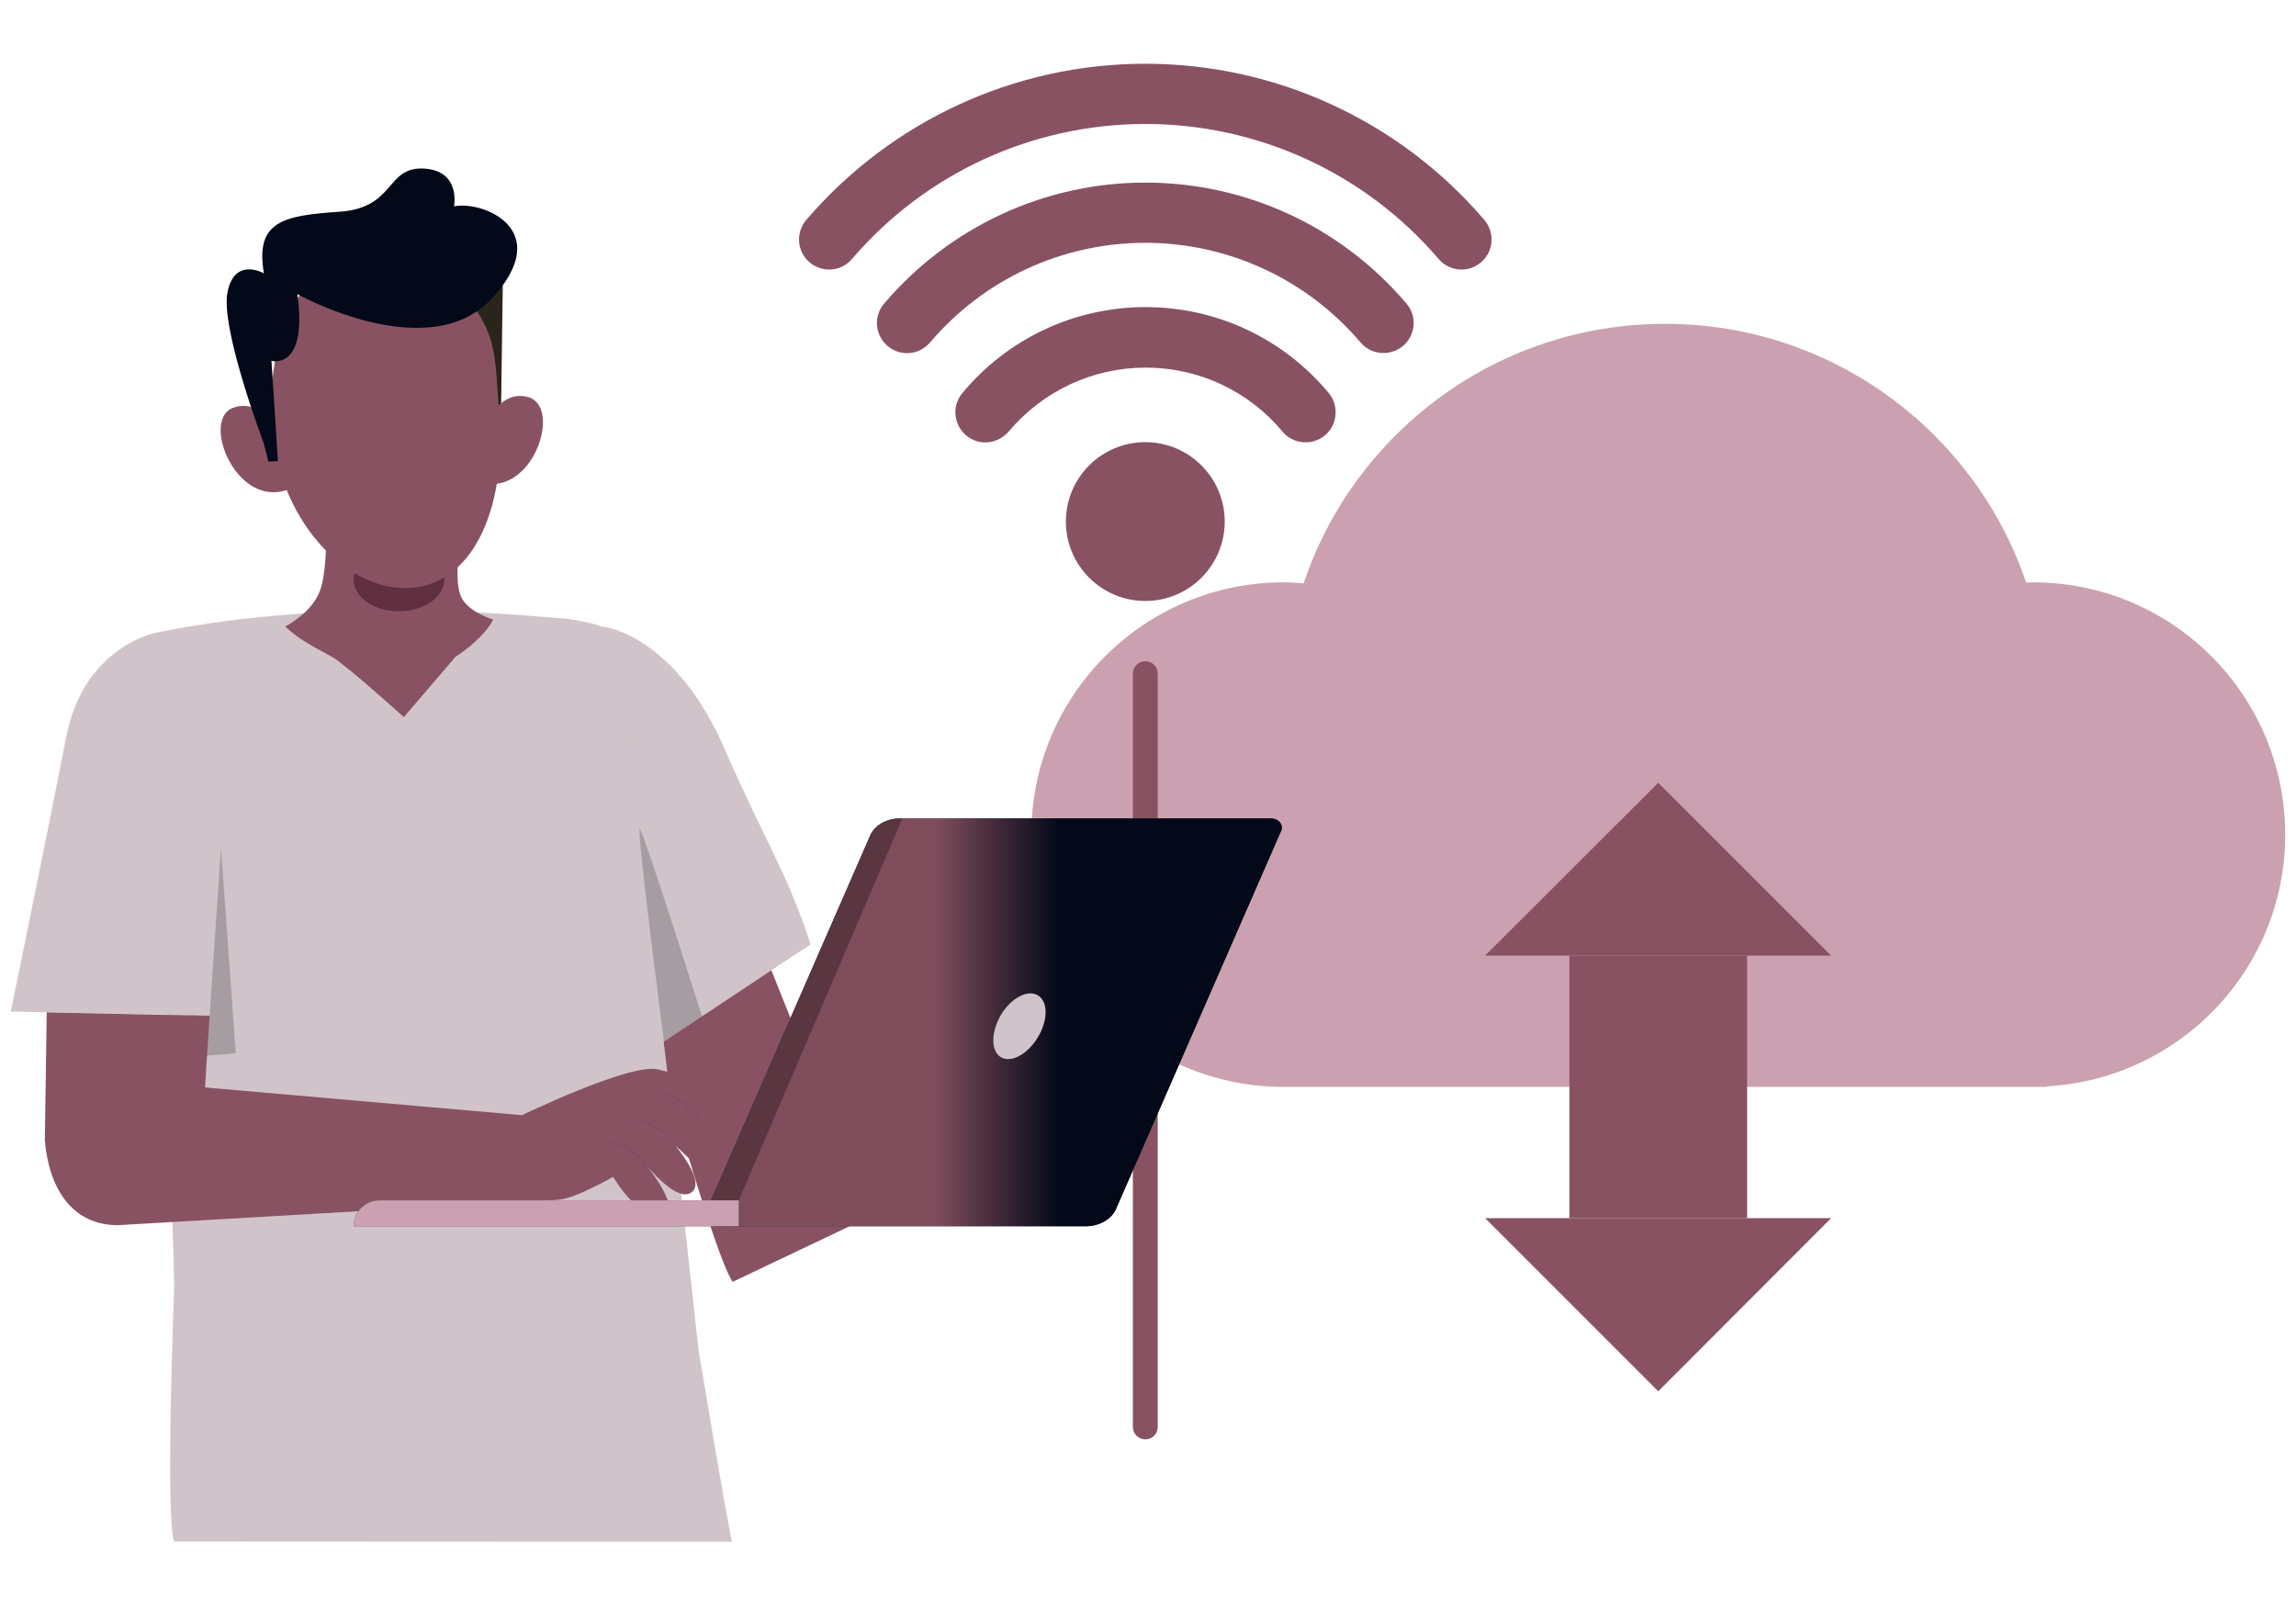 <?xml version="1.0" encoding="utf-8"?>
<!-- Generator: Adobe Illustrator 19.0.0, SVG Export Plug-In . SVG Version: 6.00 Build 0)  -->
<svg version="1.1" id="boy-using-wifi-on-laptop" xmlns="http://www.w3.org/2000/svg" xmlns:xlink="http://www.w3.org/1999/xlink"
	 x="0px" y="0px" viewBox="-74 203.8 850 591.1" style="enable-background:new -74 203.8 850 591.1;" xml:space="preserve">
<style type="text/css">
	.st0{fill:#CBA1B1;}
	.st1{fill:#895262;}
	.st2{fill:#D0C4CA;}
	.st3{opacity:0.2;enable-background:new    ;}
	.st4{opacity:0.1;fill:#1A2E35;enable-background:new    ;}
	.st5{fill:#1A2E35;}
	.st6{fill:url(#SVGID_1_);}
	.st7{opacity:0.3;}
	.st8{opacity:0.2;}
	.st9{fill:#603040;}
	.st10{fill:#2B2419;}
	.st11{fill:#040919;}
</style>
<path class="st0" d="M772,512.8c0-51.6-41.8-93.4-93.4-93.4c-0.8,0-1.6,0.1-2.5,0.1c-18.9-55.7-71.6-95.8-133.7-95.8
	c-62.2,0-115,40.2-133.8,96.1c-2.5-0.2-4.9-0.4-7.4-0.4c-51.6,0-93.4,41.8-93.4,93.4s41.8,93.4,93.4,93.4h282.5V606
	C732.9,603.3,772,562.7,772,512.8z"/>
<rect x="507" y="557.6" class="st1" width="65.8" height="97.2"/>
<polygon class="st1" points="539.9,493.6 475.8,557.6 539.9,557.6 603.9,557.6 "/>
<polygon class="st1" points="539.9,718.9 603.9,654.8 539.9,654.8 475.8,654.8 "/>
<g>
	<circle class="st1" cx="350" cy="396.9" r="29.4"/>
	<path class="st1" d="M438.2,334.5c-3.2,0-6.3-1.3-8.5-3.9c-19.9-23.4-48.9-36.9-79.7-36.9c-30.7,0-59.7,13.4-79.7,36.9
		c-4,4.7-11,5.3-15.7,1.3c-4.7-4-5.3-11-1.3-15.7c24.2-28.4,59.4-44.8,96.7-44.8s72.5,16.3,96.7,44.8c4,4.7,3.4,11.7-1.3,15.7
		C443.3,333.6,440.7,334.5,438.2,334.5z"/>
	<path class="st1" d="M467.1,303.6c-3.1,0-6.3-1.3-8.5-3.9c-27.2-31.8-66.8-50-108.6-50s-81.4,18.2-108.6,50c-4,4.7-11,5.2-15.7,1.2
		s-5.2-11-1.2-15.7c31.5-36.7,77.2-57.8,125.5-57.8s94.1,21.1,125.5,57.8c4,4.7,3.5,11.7-1.2,15.7
		C472.2,302.7,469.7,303.6,467.1,303.6z M290.8,367.6c-2.5,0-5-0.8-7.1-2.6c-4.7-3.9-5.4-11-1.4-15.7c16.8-20.2,41.5-31.8,67.8-31.8
		s51,11.6,67.8,31.8c3.9,4.7,3.3,11.8-1.4,15.7c-4.7,3.9-11.8,3.3-15.7-1.4c-12.6-15.1-31-23.7-50.7-23.7
		c-19.6,0-38.1,8.7-50.7,23.7C297.1,366.2,294,367.6,290.8,367.6z"/>
	<g>
		<path class="st1" d="M350,736.7c-2.6,0-4.6-2.1-4.6-4.6V453.2c0-2.6,2.1-4.6,4.6-4.6c2.6,0,4.6,2.1,4.6,4.6V732
			C354.7,734.6,352.6,736.7,350,736.7z"/>
	</g>
</g>
<path class="st1" d="M203.9,543.9l-40.8,26c0,0,25.9,95.7,34.1,108.5l50.9-24.2L203.9,543.9z"/>
<path class="st2" d="M149.1,435.8c-23.7,10.8-35.4,58.1,9.8,162.2l67.2-44.6c-8.4-25.9-17.5-39.5-31.3-71.1
	C176.1,438.3,149.1,435.8,149.1,435.8z"/>
<path class="st2" d="M197.1,774.6c-0.5,1.2-12.5-71.1-12.5-71.1c-8.4-77.1-21.7-197.4-34.4-266.7c-0.3-1.7-12.6-3.7-14.2-3.9
	c-16.8-1.2-83.8-8.7-152.1,5.1l6.6,241.9c0,0-3.4,86.6,0,94.6"/>
<polygon class="st3" points="-8.6,585 -4.8,585.5 7.8,517.7 13.3,593.8 -9.5,595.6 "/>
<path class="st2" d="M-16.1,438c0,0-26.9,5-33.4,38.7c-6,31-20.5,101.6-20.5,101.6l73.6,1.5l5.1-75.1L-16.1,438z"/>
<path class="st1" d="M-56.7,578.6l-0.7,47.3c1.5,18.2,10.3,31.5,27,31.5l162.2-9.4l7.2-29.6l-137.1-12l1.7-26.5L-56.7,578.6z"/>
<path class="st1" d="M212,617.3c-4.7-4-32-15.3-42.5-17.6c-10.6-2.3-50.7,17.2-50.7,17.2l-3.5,24.9c0,0,6.7,6.9,17.4,6.2
	c6.2-0.4,20.3-8.5,20.3-8.5s2.5,4.4,6.3,8.4c4.2,4.4,10.3,8.9,13.7,5.2s-6.5-16.5-8-18.3c1.5,1.8,12,14.6,17.2,10.3
	c5-4.1-6.2-17.2-6.2-17.2s5.8,5.5,8.8,8.3s8.4,2.5,8-3.4c-0.5-6.8-6.6-13.6-6.6-13.6s6.2,1.4,18,6.1
	C212.7,628.6,216,620.7,212,617.3z"/>
<path class="st4" d="M166.6,636.9c-0.1,0-0.1,0-0.2-0.1c-2-2.3-4.1-4.6-6.5-6.5c-2.7-2.1-5.5-3.3-8.3-3.6c-0.1,0-0.2-0.1-0.2-0.3
	s0.1-0.2,0.3-0.2c2.9,0.3,5.7,1.5,8.5,3.7c2.5,1.9,4.6,4.3,6.6,6.6c0.1,0.1,0.1,0.3,0,0.4C166.7,636.9,166.7,636.9,166.6,636.9z
	 M177.5,629.3c-0.1,0-0.1,0-0.2-0.1c-2-2.3-4.1-4.6-6.5-6.5c-2.7-2.1-5.5-3.3-8.3-3.6c-0.1,0-0.2-0.1-0.2-0.3c0-0.1,0.1-0.2,0.3-0.2
	c2.9,0.3,5.7,1.5,8.5,3.7c2.5,1.9,4.6,4.3,6.6,6.6c0.1,0.1,0.1,0.3,0,0.4C177.6,629.3,177.5,629.3,177.5,629.3z M186,619.4
	c-0.1,0-0.1,0-0.2-0.1c-2-2.3-4.1-4.6-6.5-6.5c-2.7-2.1-5.5-3.3-8.3-3.6c-0.1,0-0.2-0.1-0.2-0.3c0-0.1,0.1-0.2,0.3-0.2
	c2.9,0.3,5.7,1.5,8.5,3.7c2.5,1.9,4.6,4.3,6.6,6.6c0.1,0.1,0.1,0.3,0,0.4C186.1,619.4,186.1,619.4,186,619.4z"/>
<path class="st5" d="M328,657.8H191c-2.4,0-4.3-1.6-4.2-3.5c0-0.4,0.1-0.7,0.2-1.1l61-139.7c1.5-4,6.1-6.7,11.3-6.7h137.1
	c2.3,0,4.2,1.5,4.2,3.4c0,0.4-0.1,0.8-0.3,1.1l-61,139.7C337.8,655,333.2,657.7,328,657.8z"/>
<linearGradient id="SVGID_1_" gradientUnits="userSpaceOnUse" x1="186.8" y1="582.3" x2="400.504" y2="582.3">
	<stop  offset="0.399" style="stop-color:#804D5C"/>
	<stop  offset="0.612" style="stop-color:#040919"/>
</linearGradient>
<path class="st6" d="M396.4,506.8H259.3c-5.2,0-9.8,2.7-11.3,6.7l-61,139.7c-0.1,0.3-0.2,0.7-0.2,1.1c0,1.9,1.9,3.4,4.2,3.5h137
	c5.2,0,9.8-2.8,11.3-6.7l61-139.7c0.2-0.4,0.2-0.8,0.2-1.1C400.6,508.3,398.7,506.8,396.4,506.8z"/>
<path class="st2" d="M311.5,585.4c-3,6.7-9,11.3-13.4,10.4c-4.5-0.9-5.7-7-2.8-13.8c2.9-6.7,8.9-11.2,13.4-10.3
	C313.1,572.7,314.5,578.5,311.5,585.4z"/>
<g class="st7">
	<path d="M260.1,506.8h-0.8c-5.2,0-9.8,2.7-11.3,6.7l-61,139.7c-0.1,0.3-0.2,0.7-0.2,1.1c0,1.9,1.9,3.4,4.2,3.5h4.4L260.1,506.8z"/>
</g>
<g>
	<path class="st5" d="M56.9,657.8h142.6v-9.6h-133C61.2,648.2,56.9,652.5,56.9,657.8L56.9,657.8z"/>
</g>
<g>
	<path class="st0" d="M56.9,657.8h142.6v-9.6h-133C61.2,648.2,56.9,652.5,56.9,657.8L56.9,657.8z"/>
</g>
<g class="st8">
	<path d="M162.9,510.8c-1.5-1.3,8.9,78.7,8.9,78.7l14.1-9.4C185.9,580.1,164.4,512.1,162.9,510.8z"/>
</g>
<g>
	<path class="st1" d="M95.7,410.1c-0.7,7-0.4,13.1,1.9,16.2c2.4,3.2,6.5,5.4,11,6.9c-4,7.6-14,13.8-14,13.8l-19.1,22.3
		c0,0-21.6-19.5-26.4-22.2c-4-2.2-8.2-4.4-12-6.9c-1.9-1.3-3.7-2.8-5.5-4.4c5.9-3.4,11.3-8.1,13.2-14.3c4.9-15.9-0.4-70-0.4-70
		l59.2,24.3c0,0-0.5,1.3-1.1,3.6C100.6,385.5,96.8,398.9,95.7,410.1z"/>
</g>
<g>
	<ellipse class="st9" cx="73.7" cy="418.4" rx="16.8" ry="11.7"/>
</g>
<g>
	<polygon class="st10" points="112.2,304.4 111.3,369 98.1,310.7 	"/>
	<path class="st1" d="M102.6,367.4c0,0,6.2-20.1,18.9-16.6s2,36.8-17.4,31.7L102.6,367.4z"/>
	<path class="st1" d="M110.7,355c3.3,35.3-8.7,64.1-31.8,66.4c-23.2,2.2-48.8-23-52.1-58.3c-3.3-35.3,12.7-65.7,35.9-67.9
		c15.6-1.5,33.9,10.6,42.9,29.2C110,333.3,109.7,343.5,110.7,355z"/>
	<path class="st1" d="M32.2,385.2c-12.7,4.3-22.6-8.7-24.3-19.2c-0.8-5.3,0.5-9.9,4.6-11.3c8.8-3.1,15.1,5.8,18.1,11.3
		C31.9,368.3,32.2,385.2,32.2,385.2z"/>
	<g>
		<path class="st11" d="M36.1,312.7c0,0,48.6,27.1,72.1,1.5c23.5-25.6-3.8-36.2-14.1-34c0,0,2.6-13.4-11.4-14s-10.2,14.6-31.1,16
			s-31.2,3.6-27.9,22.8c0,0-10.9-6.3-13.5,7.1s13.4,55.7,13.4,55.7l1.8,6.9l3.5-0.2l-2.4-37.1C26.5,337.4,40,341.1,36.1,312.7z"/>
	</g>
</g>
</svg>
